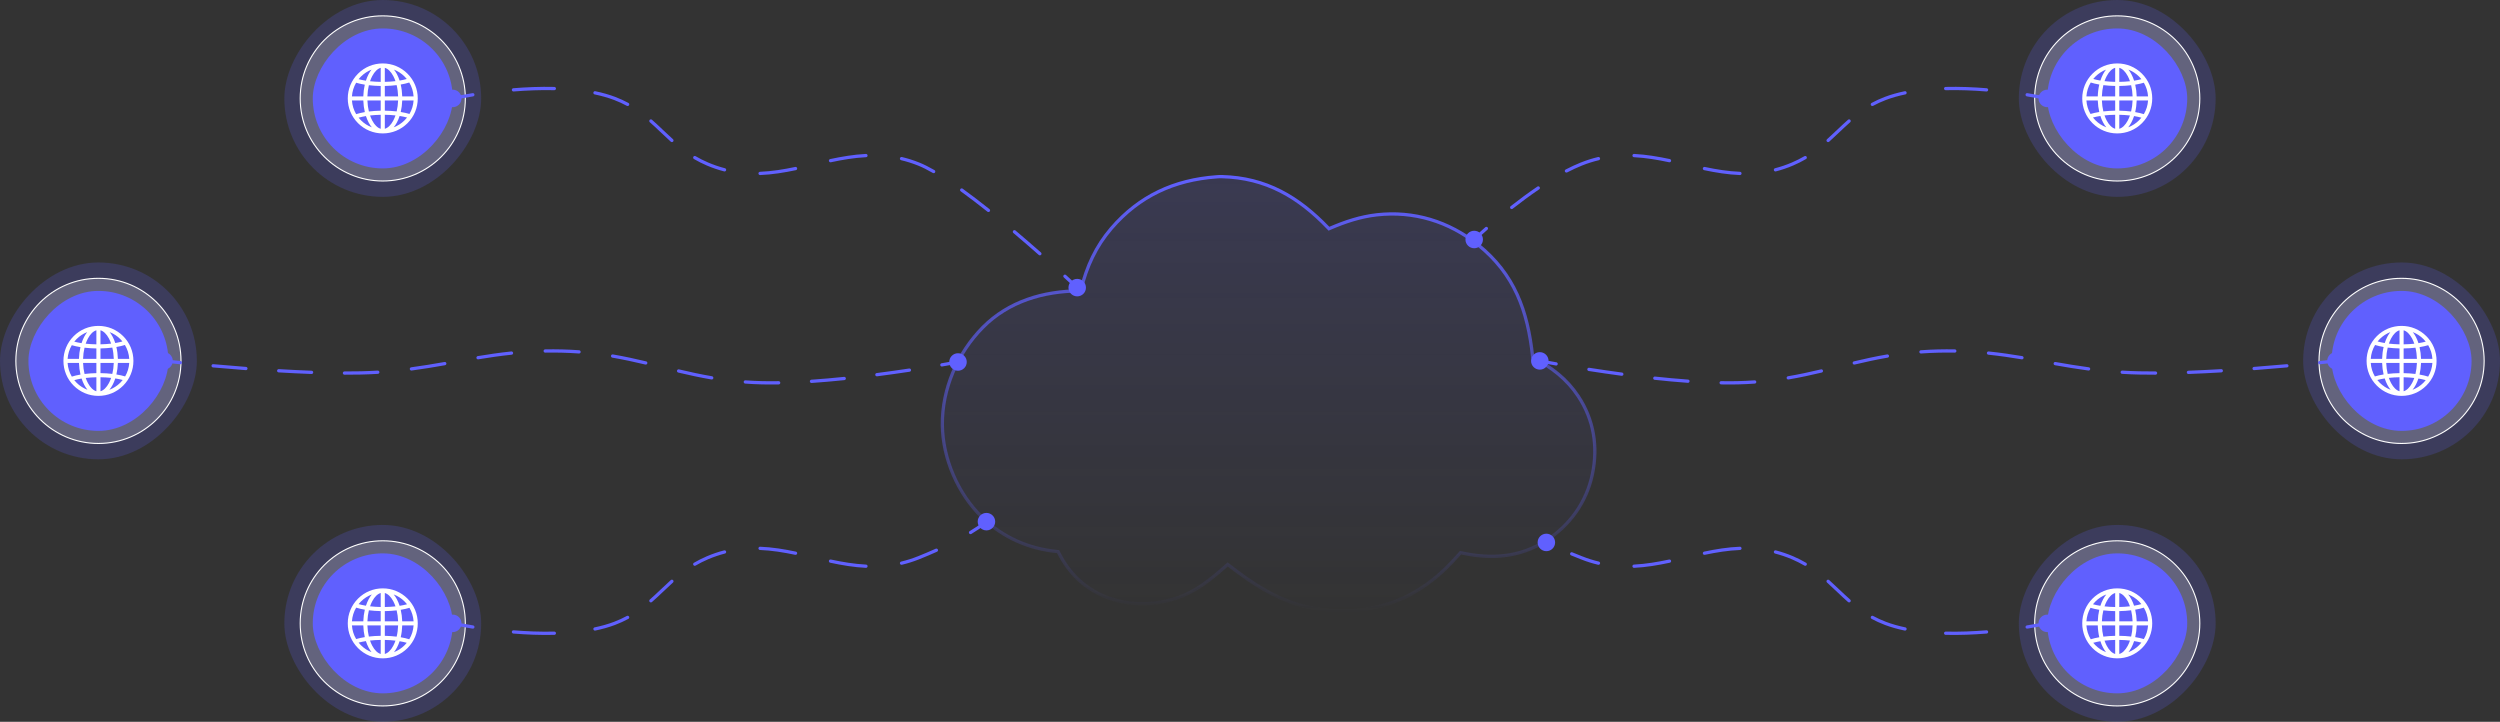 <svg width="1143" height="330" viewBox="0 0 1143 330" fill="none" xmlns="http://www.w3.org/2000/svg">
<rect x="0" y="0" width="1143" height="330" fill="#333333" stroke="none"/>
<g clip-path="url(#clip0_1876_1084)">
<path d="M556.182 80.845L556.182 80.845L556.19 80.844C557.039 80.772 557.846 80.734 558.681 80.756C578.823 81.276 593.65 90.047 607.236 104.198L607.596 104.573L608.073 104.367C615.039 101.369 621.951 99.079 629.443 98.222C646.294 96.293 662.432 101.232 675.629 111.816C692.498 125.344 698.44 142.13 700.705 162.934L700.747 163.323L701.091 163.511C709.497 168.103 716.318 173.187 721.623 181.223C728.709 191.955 730.68 204.257 728.042 216.81C725.361 229.575 717.749 240.204 706.768 247.253C694.911 254.863 681.806 255.759 668.202 252.778L667.77 252.684L667.478 253.015C662.251 258.958 656.91 264.152 650.333 268.511C634.078 279.28 616.178 281.251 597.396 277.506C583.59 274.077 573.013 267.127 561.802 258.462L561.311 258.082L560.846 258.494C555.44 263.28 549.816 267.991 543.409 271.173C532.558 276.563 519.122 277.585 507.643 273.659C496.864 269.973 489.004 262.681 483.951 252.571L483.766 252.199L483.352 252.159C470.225 250.901 458.446 245.676 448.967 236.456C437.964 225.752 431.035 209.733 430.842 194.405C430.636 177.897 437.761 161.386 449.371 149.651L448.838 149.124L449.371 149.651C461.083 137.811 477.095 133.058 493.492 133.011L494.079 133.01L494.218 132.44C496.783 121.988 501.041 112.629 508.091 104.428C520.84 89.597 536.827 82.272 556.182 80.845Z" fill="url(#paint0_linear_1876_1084)" fill-opacity="0.15" stroke="url(#paint1_linear_1876_1084)" stroke-width="1.5"/>
<rect x="923" width="90" height="90" rx="45" fill="#6060FE" fill-opacity="0.2"/>
<circle cx="968" cy="45" r="37.75" fill="white" fill-opacity="0.2" stroke="white" stroke-width="0.5"/>
<rect x="936" y="13" width="64" height="64" rx="32" fill="#6060FE"/>
<path d="M979.314 33.686C976.292 30.664 972.274 29 968 29C963.726 29 959.708 30.664 956.686 33.686C953.664 36.708 952 40.726 952 45C952 49.274 953.664 53.292 956.686 56.314C959.708 59.336 963.726 61 968 61C972.274 61 976.292 59.336 979.314 56.314C982.336 53.292 984 49.274 984 45C984 40.726 982.336 36.708 979.314 33.686ZM958.014 35.014C959.42 33.607 961.072 32.533 962.872 31.833C962.393 32.432 961.944 33.12 961.533 33.894C961.055 34.792 960.643 35.779 960.3 36.834C959.111 36.636 958.01 36.394 957.026 36.109C957.334 35.73 957.663 35.364 958.014 35.014ZM955.889 37.724C957.04 38.093 958.357 38.404 959.793 38.65C959.393 40.347 959.158 42.175 959.102 44.062H953.909C954.056 41.797 954.736 39.636 955.889 37.724ZM955.787 52.102C954.696 50.234 954.052 48.135 953.908 45.938H959.105C959.166 47.772 959.397 49.547 959.784 51.2C958.318 51.438 956.968 51.741 955.787 52.102ZM958.014 54.987C957.615 54.588 957.243 54.169 956.899 53.733C957.919 53.45 959.06 53.211 960.287 53.019C960.633 54.087 961.05 55.088 961.533 55.997C961.981 56.841 962.474 57.582 963.002 58.217C961.152 57.518 959.454 56.427 958.014 54.987ZM967.062 58.882C965.636 58.483 964.288 57.181 963.191 55.117C962.807 54.395 962.47 53.607 962.181 52.767C963.727 52.597 965.371 52.497 967.062 52.473V58.882ZM967.062 50.596C965.187 50.622 963.36 50.739 961.65 50.94C961.272 49.38 961.045 47.692 960.983 45.938H967.062V50.596H967.062ZM967.062 44.062H960.979C961.036 42.259 961.267 40.524 961.656 38.924C963.356 39.136 965.179 39.266 967.062 39.303V44.062ZM967.062 37.425C965.365 37.391 963.724 37.281 962.189 37.1C962.476 36.27 962.81 35.49 963.191 34.774C964.287 32.71 965.636 31.408 967.062 31.009V37.425ZM980.17 37.824C981.287 39.711 981.947 41.836 982.092 44.062H976.899C976.843 42.196 976.612 40.39 976.221 38.709C977.666 38.475 978.999 38.178 980.17 37.824ZM977.986 35.014C978.363 35.39 978.715 35.785 979.044 36.195C978.039 36.47 976.92 36.703 975.718 36.89C975.372 35.814 974.953 34.808 974.467 33.894C974.056 33.12 973.607 32.432 973.128 31.833C974.928 32.533 976.58 33.607 977.986 35.014ZM968.939 45.938H975.017C974.954 47.705 974.724 49.407 974.342 50.977C972.642 50.766 970.82 50.637 968.939 50.601V45.938ZM968.939 44.062V39.309C970.814 39.284 972.642 39.168 974.355 38.968C974.737 40.555 974.964 42.276 975.021 44.062H968.939ZM968.938 31.009H968.938C970.364 31.408 971.712 32.71 972.809 34.774C973.196 35.501 973.535 36.294 973.824 37.14C972.277 37.309 970.63 37.409 968.938 37.432V31.009ZM968.939 58.882V52.479C970.634 52.512 972.273 52.621 973.807 52.801C973.521 53.628 973.188 54.404 972.81 55.117C971.713 57.181 970.364 58.483 968.939 58.882ZM977.986 54.987C976.546 56.427 974.848 57.518 972.998 58.216C973.526 57.582 974.019 56.841 974.467 55.997C974.943 55.101 975.354 54.117 975.697 53.066C976.914 53.267 978.039 53.515 979.042 53.807C978.714 54.216 978.363 54.61 977.986 54.987ZM980.163 52.188C978.998 51.814 977.663 51.499 976.205 51.25C976.599 49.583 976.833 47.79 976.895 45.938H982.092C981.946 48.168 981.284 50.298 980.163 52.188Z" fill="white"/>
<path d="M670 109.5C670 111.709 671.791 113.5 674 113.5C676.209 113.5 678 111.709 678 109.5C678 107.291 676.209 105.5 674 105.5C671.791 105.5 670 107.291 670 109.5ZM723 75L723.278 75.697L723 75ZM819.5 75L819.206 74.31L819.5 75ZM862 45L861.734 44.299L862 45ZM932 45C932 47.209 933.791 49 936 49C938.209 49 940 47.209 940 45C940 42.791 938.209 41 936 41C933.791 41 932 42.791 932 45ZM680.07 105.018C680.381 104.745 680.412 104.271 680.139 103.96C679.866 103.648 679.392 103.617 679.08 103.89L680.07 105.018ZM690.688 94.249C690.362 94.504 690.305 94.976 690.561 95.302C690.817 95.627 691.288 95.684 691.614 95.428L690.688 94.249ZM703.714 86.558C704.057 86.326 704.147 85.859 703.915 85.516C703.682 85.173 703.216 85.084 702.873 85.316L703.714 86.558ZM715.83 77.492C715.463 77.683 715.319 78.136 715.51 78.504C715.701 78.871 716.154 79.014 716.522 78.823L715.83 77.492ZM730.989 73.251C731.392 73.155 731.641 72.751 731.546 72.348C731.451 71.945 731.046 71.695 730.643 71.791L730.989 73.251ZM747.122 70.376C746.709 70.355 746.357 70.674 746.336 71.088C746.316 71.501 746.634 71.854 747.048 71.874L747.122 70.376ZM763.134 74.19C763.539 74.276 763.937 74.017 764.023 73.612C764.11 73.207 763.851 72.809 763.446 72.722L763.134 74.19ZM779.432 76.332C779.027 76.247 778.629 76.506 778.544 76.912C778.459 77.317 778.719 77.715 779.124 77.8L779.432 76.332ZM795.467 80.04C795.881 80.056 796.229 79.734 796.245 79.32C796.262 78.906 795.939 78.557 795.525 78.541L795.467 80.04ZM811.55 76.917C811.149 77.02 810.908 77.429 811.011 77.83C811.115 78.231 811.523 78.473 811.925 78.369L811.55 76.917ZM825.73 72.706C826.088 72.496 826.208 72.037 825.998 71.68C825.789 71.322 825.33 71.202 824.972 71.412L825.73 72.706ZM835.311 63.665C835.003 63.942 834.978 64.416 835.255 64.724C835.532 65.032 836.006 65.058 836.314 64.781L835.311 63.665ZM845.908 55.881C846.219 55.608 846.25 55.134 845.976 54.823C845.703 54.512 845.229 54.481 844.918 54.754L845.908 55.881ZM855.688 47.065C855.323 47.263 855.188 47.718 855.386 48.082C855.583 48.446 856.038 48.581 856.403 48.384L855.688 47.065ZM871.13 43.172C871.536 43.087 871.796 42.69 871.712 42.285C871.627 41.879 871.23 41.619 870.825 41.703L871.13 43.172ZM889.539 39.737C889.125 39.747 888.798 40.091 888.808 40.505C888.818 40.919 889.162 41.247 889.576 41.237L889.539 39.737ZM908.188 41.83C908.601 41.864 908.962 41.556 908.996 41.143C909.029 40.73 908.721 40.368 908.308 40.335L908.188 41.83ZM926.936 42.587C926.527 42.521 926.142 42.8 926.077 43.209C926.011 43.618 926.29 44.002 926.699 44.068L926.936 42.587ZM674 109.5C674.517 110.043 674.517 110.043 674.517 110.043C674.517 110.043 674.517 110.043 674.517 110.043C674.517 110.043 674.517 110.043 674.517 110.043C674.518 110.043 674.518 110.042 674.518 110.042C674.519 110.041 674.521 110.04 674.523 110.038C674.526 110.034 674.532 110.029 674.54 110.021C674.556 110.006 674.58 109.984 674.611 109.954C674.674 109.894 674.769 109.806 674.893 109.689C675.142 109.457 675.51 109.114 675.987 108.677C676.941 107.801 678.331 106.543 680.07 105.018L679.08 103.89C677.332 105.424 675.934 106.689 674.973 107.571C674.492 108.013 674.12 108.358 673.868 108.594C673.742 108.712 673.646 108.802 673.582 108.863C673.549 108.894 673.525 108.917 673.508 108.933C673.5 108.94 673.494 108.946 673.49 108.95C673.487 108.952 673.486 108.954 673.485 108.955C673.484 108.956 673.484 108.956 673.483 108.956C673.483 108.956 673.483 108.957 673.483 108.957C673.483 108.957 673.483 108.957 673.483 108.957C673.483 108.957 673.483 108.957 674 109.5ZM691.614 95.428C695.337 92.506 699.447 89.447 703.714 86.558L702.873 85.316C698.57 88.229 694.432 91.31 690.688 94.249L691.614 95.428ZM716.522 78.823C718.808 77.635 721.071 76.578 723.278 75.697L722.722 74.303C720.461 75.207 718.152 76.285 715.83 77.492L716.522 78.823ZM723.278 75.697C725.894 74.651 728.461 73.849 730.989 73.251L730.643 71.791C728.044 72.406 725.406 73.231 722.722 74.303L723.278 75.697ZM747.048 71.874C752.492 72.145 757.822 73.059 763.134 74.19L763.446 72.722C758.1 71.585 752.682 70.653 747.122 70.376L747.048 71.874ZM779.124 77.8C784.485 78.925 789.91 79.823 795.467 80.04L795.525 78.541C790.088 78.329 784.756 77.449 779.432 76.332L779.124 77.8ZM811.925 78.369C814.508 77.704 817.129 76.823 819.794 75.69L819.206 74.31C816.611 75.414 814.061 76.27 811.55 76.917L811.925 78.369ZM819.794 75.69C821.939 74.778 823.904 73.776 825.73 72.706L824.972 71.412C823.199 72.451 821.291 73.424 819.206 74.31L819.794 75.69ZM836.314 64.781C837.963 63.298 839.547 61.788 841.122 60.295C842.7 58.8 844.271 57.319 845.908 55.881L844.918 54.754C843.257 56.213 841.668 57.711 840.09 59.207C838.51 60.705 836.942 62.199 835.311 63.665L836.314 64.781ZM856.403 48.384C858.204 47.407 860.144 46.506 862.266 45.701L861.734 44.299C859.548 45.128 857.546 46.057 855.688 47.065L856.403 48.384ZM862.266 45.701C865.025 44.654 868.004 43.822 871.13 43.172L870.825 41.703C867.636 42.366 864.58 43.219 861.734 44.299L862.266 45.701ZM889.576 41.237C895.932 41.083 902.297 41.355 908.188 41.83L908.308 40.335C902.379 39.857 895.96 39.582 889.539 39.737L889.576 41.237ZM926.699 44.068C929.523 44.519 931.81 44.936 933.391 45.239C934.182 45.391 934.795 45.515 935.211 45.6C935.418 45.643 935.576 45.676 935.682 45.699C935.735 45.71 935.775 45.719 935.801 45.724C935.815 45.727 935.824 45.729 935.831 45.731C935.834 45.731 935.837 45.732 935.838 45.732C935.839 45.733 935.839 45.733 935.84 45.733C935.84 45.733 935.84 45.733 935.84 45.733C935.84 45.733 935.84 45.733 935.84 45.733C935.84 45.733 935.84 45.733 936 45C936.16 44.267 936.16 44.267 936.16 44.267C936.16 44.267 936.16 44.267 936.16 44.267C936.159 44.267 936.159 44.267 936.159 44.267C936.158 44.267 936.158 44.267 936.157 44.267C936.155 44.266 936.152 44.266 936.149 44.265C936.141 44.263 936.131 44.261 936.117 44.258C936.089 44.252 936.048 44.243 935.993 44.232C935.885 44.209 935.724 44.175 935.513 44.131C935.092 44.045 934.472 43.92 933.674 43.767C932.08 43.46 929.777 43.041 926.936 42.587L926.699 44.068Z" fill="#6060FE"/>
<rect width="90" height="90" rx="45" transform="matrix(1 0 0 -1 923 330)" fill="#6060FE" fill-opacity="0.2"/>
<circle cx="38" cy="38" r="37.75" transform="matrix(1 0 0 -1 930 323)" fill="white" fill-opacity="0.2" stroke="white" stroke-width="0.5"/>
<rect width="64" height="64" rx="32" transform="matrix(1 0 0 -1 936 317)" fill="#6060FE"/>
<path d="M979.314 296.314C976.292 299.336 972.274 301 968 301C963.726 301 959.708 299.336 956.686 296.314C953.664 293.292 952 289.274 952 285C952 280.726 953.664 276.708 956.686 273.686C959.708 270.664 963.726 269 968 269C972.274 269 976.292 270.664 979.314 273.686C982.336 276.708 984 280.726 984 285C984 289.274 982.336 293.292 979.314 296.314ZM958.014 294.986C959.42 296.393 961.072 297.467 962.872 298.167C962.393 297.568 961.944 296.88 961.533 296.106C961.055 295.208 960.643 294.221 960.3 293.166C959.111 293.364 958.01 293.606 957.026 293.891C957.334 294.27 957.663 294.636 958.014 294.986ZM955.889 292.276C957.04 291.907 958.357 291.597 959.793 291.35C959.393 289.652 959.158 287.825 959.102 285.938H953.909C954.056 288.203 954.736 290.364 955.889 292.276ZM955.787 277.898C954.696 279.766 954.052 281.865 953.908 284.062H959.105C959.166 282.228 959.397 280.453 959.784 278.8C958.318 278.562 956.968 278.259 955.787 277.898ZM958.014 275.013C957.615 275.412 957.243 275.831 956.899 276.267C957.919 276.55 959.06 276.789 960.287 276.981C960.633 275.913 961.05 274.912 961.533 274.003C961.981 273.159 962.474 272.418 963.002 271.784C961.152 272.482 959.454 273.573 958.014 275.013ZM967.062 271.118C965.636 271.517 964.288 272.819 963.191 274.883C962.807 275.605 962.47 276.393 962.181 277.233C963.727 277.403 965.371 277.503 967.062 277.527V271.118ZM967.062 279.404C965.187 279.378 963.36 279.261 961.65 279.06C961.272 280.62 961.045 282.308 960.983 284.061H967.062V279.404H967.062ZM967.062 285.938H960.979C961.036 287.741 961.267 289.476 961.656 291.076C963.356 290.864 965.179 290.734 967.062 290.697V285.938ZM967.062 292.574C965.365 292.609 963.724 292.719 962.189 292.9C962.476 293.731 962.81 294.51 963.191 295.226C964.287 297.29 965.636 298.592 967.062 298.991V292.574ZM980.17 292.176C981.287 290.289 981.947 288.164 982.092 285.938H976.899C976.843 287.804 976.612 289.61 976.221 291.291C977.666 291.525 978.999 291.822 980.17 292.176ZM977.986 294.986C978.363 294.61 978.715 294.215 979.044 293.805C978.039 293.53 976.92 293.297 975.718 293.11C975.372 294.186 974.953 295.192 974.467 296.106C974.056 296.88 973.607 297.568 973.128 298.167C974.928 297.467 976.58 296.393 977.986 294.986ZM968.939 284.061H975.017C974.954 282.295 974.724 280.593 974.342 279.023C972.642 279.235 970.82 279.363 968.939 279.399V284.061ZM968.939 285.938V290.691C970.814 290.716 972.642 290.832 974.355 291.033C974.737 289.445 974.964 287.724 975.021 285.938H968.939ZM968.938 298.991H968.938C970.364 298.592 971.712 297.29 972.809 295.226C973.196 294.499 973.535 293.706 973.824 292.86C972.277 292.691 970.63 292.591 968.938 292.568V298.991ZM968.939 271.118V277.521C970.634 277.488 972.273 277.379 973.807 277.199C973.521 276.372 973.188 275.596 972.81 274.883C971.713 272.819 970.364 271.517 968.939 271.118ZM977.986 275.013C976.546 273.573 974.848 272.482 972.998 271.784C973.526 272.418 974.019 273.159 974.467 274.003C974.943 274.899 975.354 275.883 975.697 276.934C976.914 276.733 978.039 276.485 979.042 276.193C978.714 275.784 978.363 275.39 977.986 275.013ZM980.163 277.812C978.998 278.186 977.663 278.501 976.205 278.75C976.599 280.418 976.833 282.21 976.895 284.061H982.092C981.946 281.832 981.284 279.702 980.163 277.812Z" fill="white"/>
<path d="M703 248C703 245.791 704.791 244 707 244C709.21 244 711 245.791 711 248C711 250.209 709.21 252 707 252C704.791 252 703 250.209 703 248ZM723 255L723.279 254.304L723 255ZM819.5 255L819.207 255.69L819.5 255ZM862 285L861.734 285.701L862 285ZM932 285C932 282.791 933.791 281 936 281C938.21 281 940 282.791 940 285C940 287.209 938.21 289 936 289C933.791 289 932 287.209 932 285ZM710.109 248.909C710.489 249.073 710.665 249.514 710.501 249.894C710.337 250.275 709.896 250.45 709.515 250.287L710.109 248.909ZM718.298 253.919C717.914 253.764 717.728 253.327 717.884 252.943C718.039 252.559 718.476 252.373 718.86 252.528L718.298 253.919ZM730.989 256.75C731.392 256.845 731.642 257.249 731.546 257.652C731.451 258.055 731.047 258.305 730.644 258.209L730.989 256.75ZM747.123 259.624C746.709 259.645 746.357 259.326 746.336 258.912C746.316 258.498 746.635 258.146 747.048 258.126L747.123 259.624ZM763.134 255.81C763.539 255.724 763.938 255.983 764.024 256.388C764.11 256.793 763.852 257.191 763.446 257.277L763.134 255.81ZM779.433 253.668C779.027 253.753 778.63 253.494 778.545 253.088C778.46 252.683 778.719 252.285 779.125 252.2L779.433 253.668ZM795.467 249.96C795.881 249.944 796.23 250.267 796.246 250.68C796.262 251.094 795.94 251.443 795.526 251.459L795.467 249.96ZM811.551 253.083C811.15 252.98 810.908 252.571 811.012 252.17C811.115 251.769 811.524 251.527 811.925 251.631L811.551 253.083ZM825.731 257.294C826.088 257.504 826.208 257.963 825.999 258.32C825.789 258.678 825.33 258.798 824.973 258.588L825.731 257.294ZM835.312 266.335C835.004 266.058 834.978 265.584 835.255 265.276C835.532 264.968 836.006 264.942 836.314 265.219L835.312 266.335ZM845.908 274.119C846.219 274.392 846.25 274.866 845.977 275.177C845.703 275.488 845.23 275.519 844.918 275.246L845.908 274.119ZM855.688 282.935C855.324 282.737 855.189 282.282 855.386 281.918C855.584 281.554 856.039 281.419 856.403 281.616L855.688 282.935ZM871.13 286.828C871.536 286.913 871.796 287.31 871.712 287.715C871.628 288.121 871.231 288.381 870.825 288.297L871.13 286.828ZM889.54 290.263C889.126 290.253 888.798 289.909 888.808 289.495C888.818 289.081 889.162 288.753 889.576 288.763L889.54 290.263ZM908.188 288.17C908.601 288.137 908.963 288.444 908.996 288.857C909.029 289.27 908.722 289.632 908.309 289.665L908.188 288.17ZM926.936 287.413C926.527 287.479 926.142 287.2 926.077 286.791C926.012 286.382 926.29 285.998 926.699 285.932L926.936 287.413ZM707 248C706.786 248.719 706.786 248.719 706.786 248.719C706.786 248.719 706.786 248.719 706.786 248.719C706.786 248.719 706.786 248.719 706.786 248.719C706.786 248.719 706.786 248.719 706.785 248.718C706.784 248.718 706.783 248.718 706.781 248.717C706.776 248.716 706.77 248.714 706.761 248.711C706.743 248.706 706.717 248.699 706.686 248.69C706.623 248.673 706.542 248.651 706.463 248.633C706.377 248.613 706.321 248.603 706.298 248.6C706.278 248.598 706.32 248.605 706.389 248.596C706.419 248.592 706.519 248.578 706.633 248.515C706.764 248.441 706.956 248.273 706.999 247.984C707.036 247.736 706.937 247.557 706.9 247.498C706.857 247.428 706.813 247.387 706.801 247.375C706.774 247.35 706.766 247.349 706.808 247.375C706.882 247.423 707.03 247.506 707.29 247.635C707.802 247.891 708.679 248.293 710.109 248.909L709.515 250.287C708.079 249.668 707.172 249.253 706.62 248.978C706.347 248.842 706.143 248.731 706 248.639C705.932 248.596 705.849 248.539 705.776 248.47C705.74 248.437 705.68 248.376 705.626 248.29C705.579 248.214 705.477 248.021 705.515 247.762C705.56 247.461 705.759 247.285 705.902 247.204C706.028 247.134 706.145 247.115 706.197 247.109C706.308 247.094 706.409 247.103 706.46 247.109C706.577 247.122 706.706 247.149 706.805 247.172C706.91 247.197 707.012 247.224 707.086 247.245C707.124 247.255 707.155 247.264 707.177 247.27C707.189 247.274 707.197 247.276 707.204 247.278C707.207 247.279 707.21 247.28 707.211 247.28C707.212 247.281 707.213 247.281 707.214 247.281C707.214 247.281 707.214 247.281 707.214 247.281C707.215 247.281 707.215 247.281 707.215 247.281C707.215 247.281 707.215 247.281 707 248ZM718.86 252.528C720.19 253.066 721.658 253.656 723.279 254.304L722.722 255.696C721.1 255.048 719.63 254.457 718.298 253.919L718.86 252.528ZM723.279 254.304C725.894 255.349 728.462 256.152 730.989 256.75L730.644 258.209C728.045 257.594 725.406 256.769 722.722 255.696L723.279 254.304ZM747.048 258.126C752.493 257.855 757.823 256.941 763.134 255.81L763.446 257.277C758.101 258.415 752.682 259.348 747.123 259.624L747.048 258.126ZM779.125 252.2C784.486 251.075 789.91 250.176 795.467 249.96L795.526 251.459C790.088 251.671 784.756 252.551 779.433 253.668L779.125 252.2ZM811.925 251.631C814.508 252.296 817.129 253.177 819.794 254.31L819.207 255.69C816.611 254.586 814.061 253.73 811.551 253.083L811.925 251.631ZM819.794 254.31C821.939 255.222 823.904 256.224 825.731 257.294L824.973 258.588C823.199 257.549 821.291 256.576 819.207 255.69L819.794 254.31ZM836.314 265.219C837.963 266.702 839.547 268.211 841.122 269.705C842.7 271.2 844.271 272.681 845.908 274.119L844.918 275.246C843.258 273.787 841.668 272.289 840.091 270.793C838.51 269.295 836.943 267.801 835.312 266.335L836.314 265.219ZM856.403 281.616C858.204 282.593 860.145 283.494 862.266 284.299L861.734 285.701C859.549 284.872 857.547 283.943 855.688 282.935L856.403 281.616ZM862.266 284.299C865.026 285.346 868.004 286.178 871.13 286.828L870.825 288.297C867.636 287.634 864.58 286.781 861.734 285.701L862.266 284.299ZM889.576 288.763C895.932 288.917 902.298 288.645 908.188 288.17L908.309 289.665C902.38 290.143 895.96 290.418 889.54 290.263L889.576 288.763ZM926.699 285.932C929.523 285.481 931.811 285.064 933.392 284.76C934.182 284.609 934.796 284.485 935.211 284.399C935.419 284.357 935.577 284.324 935.682 284.301C935.735 284.29 935.775 284.281 935.802 284.276C935.815 284.273 935.825 284.271 935.831 284.269C935.834 284.269 935.837 284.268 935.838 284.268C935.839 284.268 935.84 284.267 935.84 284.267C935.84 284.267 935.84 284.267 935.84 284.267C935.84 284.267 935.84 284.267 935.84 284.267C935.84 284.267 935.84 284.267 936 285C936.16 285.733 936.16 285.733 936.16 285.733C936.16 285.733 936.16 285.733 936.16 285.733C936.16 285.733 936.16 285.733 936.159 285.733C936.159 285.733 936.158 285.733 936.157 285.733C936.155 285.734 936.153 285.734 936.149 285.735C936.142 285.737 936.131 285.739 936.117 285.742C936.089 285.748 936.048 285.757 935.994 285.768C935.885 285.791 935.724 285.825 935.513 285.869C935.092 285.955 934.472 286.08 933.675 286.234C932.08 286.54 929.777 286.959 926.936 287.413L926.699 285.932Z" fill="#6060FE"/>
<rect x="1053" y="120" width="90" height="90" rx="45" fill="#6060FE" fill-opacity="0.2"/>
<circle cx="1098" cy="165" r="37.75" fill="white" fill-opacity="0.2" stroke="white" stroke-width="0.5"/>
<rect x="1066" y="133" width="64" height="64" rx="32" fill="#6060FE"/>
<path d="M1109.31 153.686C1106.29 150.664 1102.27 149 1098 149C1093.73 149 1089.71 150.664 1086.69 153.686C1083.66 156.708 1082 160.726 1082 165C1082 169.274 1083.66 173.292 1086.69 176.314C1089.71 179.336 1093.73 181 1098 181C1102.27 181 1106.29 179.336 1109.31 176.314C1112.34 173.292 1114 169.274 1114 165C1114 160.726 1112.34 156.708 1109.31 153.686ZM1088.01 155.014C1089.42 153.607 1091.07 152.533 1092.87 151.833C1092.39 152.432 1091.94 153.12 1091.53 153.894C1091.06 154.792 1090.64 155.779 1090.3 156.834C1089.11 156.636 1088.01 156.394 1087.03 156.109C1087.33 155.73 1087.66 155.364 1088.01 155.014ZM1085.89 157.724C1087.04 158.093 1088.36 158.403 1089.79 158.65C1089.39 160.348 1089.16 162.175 1089.1 164.062H1083.91C1084.06 161.797 1084.74 159.636 1085.89 157.724ZM1085.79 172.102C1084.7 170.234 1084.05 168.135 1083.91 165.938H1089.11C1089.17 167.772 1089.4 169.547 1089.78 171.2C1088.32 171.438 1086.97 171.741 1085.79 172.102ZM1088.01 174.987C1087.61 174.588 1087.24 174.169 1086.9 173.733C1087.92 173.45 1089.06 173.211 1090.29 173.019C1090.63 174.087 1091.05 175.088 1091.53 175.997C1091.98 176.841 1092.47 177.582 1093 178.216C1091.15 177.518 1089.45 176.427 1088.01 174.987ZM1097.06 178.882C1095.64 178.483 1094.29 177.181 1093.19 175.117C1092.81 174.395 1092.47 173.607 1092.18 172.767C1093.73 172.597 1095.37 172.497 1097.06 172.473V178.882ZM1097.06 170.596C1095.19 170.622 1093.36 170.739 1091.65 170.94C1091.27 169.38 1091.05 167.692 1090.98 165.939H1097.06V170.596H1097.06ZM1097.06 164.062H1090.98C1091.04 162.259 1091.27 160.524 1091.66 158.924C1093.36 159.136 1095.18 159.266 1097.06 159.303V164.062ZM1097.06 157.426C1095.36 157.391 1093.72 157.281 1092.19 157.1C1092.48 156.269 1092.81 155.49 1093.19 154.774C1094.29 152.71 1095.64 151.408 1097.06 151.009V157.426ZM1110.17 157.824C1111.29 159.711 1111.95 161.836 1112.09 164.062H1106.9C1106.84 162.196 1106.61 160.39 1106.22 158.709C1107.67 158.475 1109 158.178 1110.17 157.824ZM1107.99 155.014C1108.36 155.39 1108.72 155.785 1109.04 156.195C1108.04 156.47 1106.92 156.703 1105.72 156.89C1105.37 155.814 1104.95 154.808 1104.47 153.894C1104.06 153.12 1103.61 152.432 1103.13 151.833C1104.93 152.533 1106.58 153.607 1107.99 155.014ZM1098.94 165.939H1105.02C1104.95 167.705 1104.72 169.407 1104.34 170.977C1102.64 170.765 1100.82 170.637 1098.94 170.601V165.939ZM1098.94 164.062V159.309C1100.81 159.284 1102.64 159.168 1104.35 158.967C1104.74 160.555 1104.96 162.276 1105.02 164.062H1098.94ZM1098.94 151.009H1098.94C1100.36 151.408 1101.71 152.71 1102.81 154.774C1103.2 155.501 1103.53 156.294 1103.82 157.14C1102.28 157.309 1100.63 157.409 1098.94 157.432V151.009ZM1098.94 178.882V172.479C1100.63 172.512 1102.27 172.621 1103.81 172.801C1103.52 173.628 1103.19 174.404 1102.81 175.117C1101.71 177.181 1100.36 178.483 1098.94 178.882ZM1107.99 174.987C1106.55 176.427 1104.85 177.518 1103 178.216C1103.53 177.582 1104.02 176.841 1104.47 175.997C1104.94 175.101 1105.35 174.117 1105.7 173.066C1106.91 173.267 1108.04 173.515 1109.04 173.807C1108.71 174.216 1108.36 174.61 1107.99 174.987ZM1110.16 172.188C1109 171.814 1107.66 171.499 1106.21 171.25C1106.6 169.582 1106.83 167.79 1106.9 165.939H1112.09C1111.95 168.168 1111.28 170.298 1110.16 172.188Z" fill="white"/>
<path d="M1064 165C1064 167.209 1065.79 169 1068 169C1070.21 169 1072 167.209 1072 165C1072 162.791 1070.21 161 1068 161C1065.79 161 1064 162.791 1064 165ZM700 165C700 167.209 701.791 169 704 169C706.209 169 708 167.209 708 165C708 162.791 706.209 161 704 161C701.791 161 700 162.791 700 165ZM886 160.5L886.018 161.25L886 160.5ZM794.5 175L794.483 174.25L794.5 175ZM978 170.5L978.017 169.75L978 170.5ZM711.325 167.116C711.733 167.188 712.122 166.916 712.195 166.508C712.267 166.101 711.995 165.711 711.588 165.639L711.325 167.116ZM726.574 168.14C726.165 168.076 725.781 168.356 725.717 168.765C725.653 169.174 725.933 169.558 726.342 169.622L726.574 168.14ZM741.392 171.815C741.802 171.87 742.18 171.582 742.235 171.172C742.29 170.761 742.002 170.384 741.592 170.329L741.392 171.815ZM756.666 172.163C756.254 172.118 755.884 172.416 755.839 172.828C755.795 173.24 756.093 173.61 756.505 173.654L756.666 172.163ZM771.672 175.035C772.085 175.065 772.444 174.754 772.474 174.341C772.503 173.928 772.193 173.568 771.78 173.539L771.672 175.035ZM786.922 174.257C786.508 174.249 786.166 174.579 786.158 174.993C786.151 175.407 786.48 175.749 786.894 175.757L786.922 174.257ZM802.292 175.383C802.705 175.353 803.016 174.994 802.986 174.581C802.956 174.167 802.597 173.857 802.184 173.887L802.292 175.383ZM817.465 172.018C817.057 172.087 816.782 172.475 816.852 172.883C816.921 173.292 817.309 173.566 817.717 173.497L817.465 172.018ZM832.908 170.337C833.311 170.241 833.561 169.837 833.465 169.434C833.37 169.031 832.965 168.782 832.562 168.877L832.908 170.337ZM847.597 165.214C847.194 165.31 846.945 165.714 847.041 166.117C847.137 166.52 847.541 166.77 847.944 166.674L847.597 165.214ZM863.04 163.52C863.448 163.45 863.722 163.062 863.652 162.654C863.582 162.246 863.194 161.972 862.786 162.042L863.04 163.52ZM878.207 160.132C877.794 160.163 877.484 160.523 877.515 160.936C877.545 161.349 877.905 161.659 878.318 161.628L878.207 160.132ZM893.72 161.226C894.134 161.233 894.476 160.904 894.483 160.489C894.491 160.075 894.161 159.733 893.747 159.726L893.72 161.226ZM909.223 160.681C908.811 160.638 908.443 160.938 908.4 161.35C908.357 161.762 908.656 162.13 909.068 162.173L909.223 160.681ZM924.318 164.287C924.727 164.355 925.113 164.079 925.181 163.67C925.249 163.262 924.973 162.875 924.565 162.807L924.318 164.287ZM939.784 165.502C939.376 165.43 938.987 165.702 938.915 166.11C938.842 166.517 939.114 166.907 939.522 166.979L939.784 165.502ZM954.805 169.411C955.216 169.465 955.593 169.177 955.648 168.766C955.702 168.356 955.414 167.979 955.003 167.924L954.805 169.411ZM970.319 169.429C969.906 169.404 969.55 169.719 969.525 170.132C969.5 170.546 969.814 170.901 970.228 170.927L970.319 169.429ZM985.514 171.317C985.928 171.316 986.263 170.979 986.261 170.565C986.26 170.151 985.923 169.816 985.509 169.817L985.514 171.317ZM1000.52 169.495C1000.11 169.511 999.783 169.859 999.798 170.273C999.814 170.686 1000.16 171.01 1000.58 170.994L1000.52 169.495ZM1015.62 170.26C1016.03 170.235 1016.35 169.88 1016.32 169.467C1016.3 169.053 1015.94 168.738 1015.53 168.763L1015.62 170.26ZM1030.52 167.742C1030.11 167.774 1029.8 168.134 1029.83 168.547C1029.86 168.96 1030.23 169.269 1030.64 169.238L1030.52 167.742ZM1045.63 167.992C1046.04 167.955 1046.35 167.591 1046.31 167.178C1046.27 166.765 1045.91 166.461 1045.5 166.498L1045.63 167.992ZM1060.46 165.056C1060.05 165.098 1059.75 165.467 1059.8 165.879C1059.84 166.291 1060.21 166.59 1060.62 166.548L1060.46 165.056ZM704 165C703.855 165.736 703.855 165.736 703.855 165.736C703.855 165.736 703.856 165.736 703.856 165.736C703.856 165.736 703.856 165.736 703.856 165.736C703.856 165.736 703.857 165.736 703.858 165.736C703.859 165.737 703.861 165.737 703.864 165.738C703.869 165.739 703.878 165.74 703.888 165.742C703.91 165.747 703.942 165.753 703.985 165.761C704.07 165.778 704.197 165.802 704.364 165.834C704.697 165.899 705.191 165.993 705.831 166.113C707.11 166.353 708.977 166.698 711.325 167.116L711.588 165.639C709.245 165.222 707.383 164.878 706.107 164.639C705.47 164.519 704.979 164.425 704.647 164.361C704.481 164.33 704.355 164.305 704.271 164.289C704.229 164.281 704.197 164.274 704.176 164.27C704.165 164.268 704.158 164.267 704.152 164.266C704.15 164.265 704.148 164.265 704.146 164.264C704.146 164.264 704.145 164.264 704.145 164.264C704.145 164.264 704.145 164.264 704.145 164.264C704.145 164.264 704.145 164.264 704.145 164.264C704.145 164.264 704.145 164.264 704 165ZM726.342 169.622C730.937 170.341 736.024 171.093 741.392 171.815L741.592 170.329C736.236 169.608 731.16 168.858 726.574 168.14L726.342 169.622ZM756.505 173.654C761.536 174.197 766.64 174.671 771.672 175.035L771.78 173.539C766.768 173.177 761.682 172.704 756.666 172.163L756.505 173.654ZM786.894 175.757C789.51 175.805 792.059 175.805 794.517 175.75L794.483 174.25C792.048 174.305 789.519 174.305 786.922 174.257L786.894 175.757ZM794.517 175.75C797.197 175.69 799.784 175.564 802.292 175.383L802.184 173.887C799.7 174.066 797.138 174.191 794.483 174.25L794.517 175.75ZM817.717 173.497C823.003 172.596 828.007 171.499 832.908 170.337L832.562 168.877C827.677 170.035 822.707 171.124 817.465 172.018L817.717 173.497ZM847.944 166.674C852.829 165.513 857.798 164.42 863.04 163.52L862.786 162.042C857.501 162.949 852.498 164.05 847.597 165.214L847.944 166.674ZM878.318 161.628C880.802 161.444 883.364 161.315 886.018 161.25L885.982 159.75C883.302 159.816 880.715 159.946 878.207 160.132L878.318 161.628ZM886.018 161.25C888.67 161.185 891.233 161.18 893.72 161.226L893.747 159.726C891.239 159.68 888.655 159.685 885.982 159.75L886.018 161.25ZM909.068 162.173C914.355 162.723 919.379 163.463 924.318 164.287L924.565 162.807C919.607 161.981 914.551 161.235 909.223 160.681L909.068 162.173ZM939.522 166.979C944.46 167.855 949.497 168.702 954.805 169.411L955.003 167.924C949.727 167.219 944.714 166.377 939.784 165.502L939.522 166.979ZM970.228 170.927C972.732 171.079 975.313 171.19 977.983 171.25L978.017 169.75C975.367 169.691 972.805 169.581 970.319 169.429L970.228 170.927ZM977.983 171.25C980.41 171.305 982.928 171.326 985.514 171.317L985.509 169.817C982.934 169.826 980.429 169.805 978.017 169.75L977.983 171.25ZM1000.58 170.994C1005.56 170.81 1010.62 170.556 1015.62 170.26L1015.53 168.763C1010.54 169.058 1005.49 169.311 1000.52 169.495L1000.58 170.994ZM1030.64 169.238C1035.98 168.831 1041.05 168.404 1045.63 167.992L1045.5 166.498C1040.92 166.909 1035.86 167.336 1030.52 167.742L1030.64 169.238ZM1060.62 166.548C1062.97 166.306 1064.83 166.105 1066.11 165.965C1066.75 165.895 1067.24 165.84 1067.58 165.803C1067.74 165.784 1067.87 165.769 1067.96 165.76C1068 165.755 1068.03 165.751 1068.05 165.749C1068.06 165.748 1068.07 165.747 1068.08 165.746C1068.08 165.746 1068.08 165.745 1068.08 165.745C1068.08 165.745 1068.08 165.745 1068.08 165.745C1068.09 165.745 1068.09 165.745 1068.09 165.745C1068.09 165.745 1068.09 165.745 1068.09 165.745C1068.09 165.745 1068.09 165.745 1068 165C1067.91 164.255 1067.91 164.255 1067.91 164.255C1067.91 164.255 1067.91 164.255 1067.91 164.255C1067.91 164.255 1067.91 164.255 1067.91 164.255C1067.91 164.255 1067.91 164.255 1067.91 164.255C1067.91 164.255 1067.91 164.255 1067.91 164.256C1067.9 164.256 1067.89 164.257 1067.88 164.259C1067.86 164.261 1067.83 164.265 1067.79 164.269C1067.7 164.279 1067.58 164.293 1067.41 164.312C1067.08 164.349 1066.59 164.404 1065.95 164.474C1064.67 164.614 1062.81 164.814 1060.46 165.056L1060.62 166.548Z" fill="#6060FE"/>
<rect width="90" height="90" rx="45" transform="matrix(-1 0 0 1 220 0)" fill="#6060FE" fill-opacity="0.2"/>
<circle cx="38" cy="38" r="37.75" transform="matrix(-1 0 0 1 213 7)" fill="white" fill-opacity="0.2" stroke="white" stroke-width="0.5"/>
<rect width="64" height="64" rx="32" transform="matrix(-1 0 0 1 207 13)" fill="#6060FE"/>
<path d="M163.686 33.686C166.708 30.664 170.726 29 175 29C179.274 29 183.292 30.664 186.314 33.686C189.336 36.708 191 40.726 191 45C191 49.274 189.336 53.292 186.314 56.314C183.292 59.336 179.274 61 175 61C170.726 61 166.708 59.336 163.686 56.314C160.664 53.292 159 49.274 159 45C159 40.726 160.664 36.708 163.686 33.686ZM184.986 35.014C183.58 33.607 181.928 32.533 180.128 31.833C180.607 32.432 181.056 33.12 181.467 33.894C181.945 34.792 182.357 35.779 182.7 36.834C183.889 36.636 184.99 36.394 185.974 36.109C185.666 35.73 185.337 35.364 184.986 35.014ZM187.111 37.724C185.96 38.093 184.643 38.404 183.207 38.65C183.607 40.347 183.842 42.175 183.898 44.062H189.091C188.944 41.797 188.264 39.636 187.111 37.724ZM187.213 52.102C188.304 50.234 188.948 48.135 189.092 45.938H183.895C183.834 47.772 183.603 49.547 183.216 51.2C184.682 51.438 186.032 51.741 187.213 52.102ZM184.986 54.987C185.385 54.588 185.757 54.169 186.101 53.733C185.081 53.45 183.94 53.211 182.713 53.019C182.367 54.087 181.95 55.088 181.467 55.997C181.019 56.841 180.526 57.582 179.998 58.217C181.848 57.518 183.546 56.427 184.986 54.987ZM175.938 58.882C177.364 58.483 178.712 57.181 179.809 55.117C180.193 54.395 180.53 53.607 180.819 52.767C179.273 52.597 177.629 52.497 175.938 52.473V58.882ZM175.938 50.596C177.813 50.622 179.64 50.739 181.35 50.94C181.728 49.38 181.955 47.692 182.017 45.938H175.938V50.596H175.938ZM175.938 44.062H182.021C181.964 42.259 181.733 40.524 181.344 38.924C179.644 39.136 177.821 39.266 175.938 39.303V44.062ZM175.938 37.425C177.635 37.391 179.276 37.281 180.811 37.1C180.524 36.27 180.19 35.49 179.809 34.774C178.713 32.71 177.364 31.408 175.938 31.009V37.425ZM162.83 37.824C161.713 39.711 161.053 41.836 160.908 44.062H166.101C166.157 42.196 166.388 40.39 166.779 38.709C165.334 38.475 164.001 38.178 162.83 37.824ZM165.014 35.014C164.637 35.39 164.285 35.785 163.956 36.195C164.961 36.47 166.08 36.703 167.282 36.89C167.628 35.814 168.047 34.808 168.533 33.894C168.944 33.12 169.393 32.432 169.872 31.833C168.072 32.533 166.42 33.607 165.014 35.014ZM174.061 45.938H167.983C168.046 47.705 168.276 49.407 168.658 50.977C170.358 50.766 172.18 50.637 174.061 50.601V45.938ZM174.061 44.062V39.309C172.186 39.284 170.358 39.168 168.645 38.968C168.263 40.555 168.036 42.276 167.979 44.062H174.061ZM174.062 31.009H174.062C172.636 31.408 171.288 32.71 170.191 34.774C169.804 35.501 169.465 36.294 169.176 37.14C170.723 37.309 172.37 37.409 174.062 37.432V31.009ZM174.061 58.882V52.479C172.366 52.512 170.727 52.621 169.193 52.801C169.479 53.628 169.812 54.404 170.19 55.117C171.287 57.181 172.636 58.483 174.061 58.882ZM165.014 54.987C166.454 56.427 168.152 57.518 170.002 58.216C169.474 57.582 168.981 56.841 168.533 55.997C168.057 55.101 167.646 54.117 167.303 53.066C166.086 53.267 164.961 53.515 163.958 53.807C164.286 54.216 164.637 54.61 165.014 54.987ZM162.837 52.188C164.002 51.814 165.337 51.499 166.795 51.25C166.401 49.583 166.167 47.79 166.105 45.938H160.908C161.054 48.168 161.716 50.298 162.837 52.188Z" fill="white"/>
<path d="M496.5 131.5C496.5 133.709 494.709 135.5 492.5 135.5C490.291 135.5 488.5 133.709 488.5 131.5C488.5 129.291 490.291 127.5 492.5 127.5C494.709 127.5 496.5 129.291 496.5 131.5ZM420 75L419.722 75.697L420 75ZM323.5 75L323.794 74.31L323.5 75ZM281 45L281.266 44.299L281 45ZM211 45C211 47.209 209.209 49 207 49C204.791 49 203 47.209 203 45C203 42.791 204.791 41 207 41C209.209 41 211 42.791 211 45ZM486.381 126.853C486.075 126.573 486.054 126.098 486.334 125.793C486.614 125.488 487.088 125.467 487.394 125.746L486.381 126.853ZM475.928 115.443C476.239 115.717 476.268 116.191 475.994 116.501C475.72 116.812 475.247 116.842 474.936 116.568L475.928 115.443ZM463.319 106.533C463.003 106.265 462.963 105.792 463.23 105.476C463.497 105.159 463.97 105.119 464.287 105.387L463.319 106.533ZM452.39 95.61C452.714 95.868 452.767 96.34 452.509 96.664C452.251 96.988 451.779 97.041 451.455 96.783L452.39 95.61ZM439.253 87.481C438.917 87.239 438.842 86.77 439.084 86.434C439.327 86.099 439.796 86.023 440.132 86.266L439.253 87.481ZM427.246 77.777C427.605 77.984 427.729 78.442 427.523 78.801C427.316 79.16 426.858 79.284 426.498 79.077L427.246 77.777ZM412.011 73.251C411.608 73.155 411.359 72.751 411.454 72.348C411.549 71.945 411.954 71.695 412.357 71.791L412.011 73.251ZM395.878 70.376C396.291 70.355 396.643 70.674 396.664 71.088C396.684 71.501 396.366 71.854 395.952 71.874L395.878 70.376ZM379.866 74.19C379.461 74.276 379.063 74.017 378.977 73.612C378.89 73.207 379.149 72.809 379.554 72.722L379.866 74.19ZM363.568 76.332C363.973 76.247 364.371 76.506 364.456 76.912C364.541 77.317 364.281 77.715 363.876 77.8L363.568 76.332ZM347.533 80.04C347.119 80.056 346.771 79.734 346.755 79.32C346.738 78.906 347.061 78.557 347.475 78.541L347.533 80.04ZM331.45 76.917C331.851 77.02 332.092 77.429 331.989 77.83C331.885 78.231 331.477 78.473 331.075 78.369L331.45 76.917ZM317.27 72.706C316.912 72.496 316.792 72.037 317.002 71.68C317.211 71.322 317.67 71.202 318.028 71.412L317.27 72.706ZM307.689 63.665C307.997 63.942 308.022 64.416 307.745 64.724C307.468 65.032 306.994 65.058 306.686 64.781L307.689 63.665ZM297.092 55.881C296.781 55.608 296.75 55.134 297.024 54.823C297.297 54.512 297.771 54.481 298.082 54.754L297.092 55.881ZM287.312 47.065C287.677 47.263 287.812 47.718 287.614 48.082C287.417 48.446 286.962 48.581 286.597 48.384L287.312 47.065ZM271.87 43.172C271.464 43.087 271.204 42.69 271.288 42.285C271.373 41.879 271.77 41.619 272.175 41.703L271.87 43.172ZM253.461 39.737C253.875 39.747 254.202 40.091 254.192 40.505C254.182 40.919 253.838 41.247 253.424 41.237L253.461 39.737ZM234.812 41.83C234.399 41.864 234.038 41.556 234.004 41.143C233.971 40.73 234.279 40.368 234.692 40.335L234.812 41.83ZM216.064 42.587C216.473 42.521 216.858 42.8 216.923 43.209C216.989 43.618 216.71 44.002 216.301 44.068L216.064 42.587ZM492.5 131.5C491.985 132.045 491.985 132.045 491.985 132.045C491.985 132.045 491.985 132.045 491.985 132.045C491.985 132.045 491.985 132.045 491.985 132.045C491.984 132.045 491.984 132.044 491.984 132.044C491.983 132.043 491.981 132.042 491.979 132.04C491.975 132.036 491.969 132.03 491.961 132.023C491.945 132.008 491.921 131.985 491.889 131.955C491.825 131.895 491.73 131.805 491.605 131.688C491.354 131.453 490.983 131.105 490.502 130.657C489.54 129.761 488.139 128.463 486.381 126.853L487.394 125.746C489.155 127.36 490.56 128.661 491.525 129.56C492.007 130.009 492.379 130.357 492.631 130.594C492.757 130.712 492.853 130.802 492.917 130.863C492.95 130.893 492.974 130.916 492.99 130.931C492.998 130.939 493.005 130.945 493.009 130.949C493.011 130.951 493.012 130.952 493.013 130.953C493.014 130.954 493.014 130.954 493.015 130.954C493.015 130.954 493.015 130.955 493.015 130.955C493.015 130.955 493.015 130.955 493.015 130.955C493.015 130.955 493.015 130.955 492.5 131.5ZM474.936 116.568C471.373 113.426 467.438 110.012 463.319 106.533L464.287 105.387C468.416 108.874 472.359 112.295 475.928 115.443L474.936 116.568ZM451.455 96.783C447.34 93.506 443.217 90.345 439.253 87.481L440.132 86.266C444.119 89.147 448.261 92.322 452.39 95.61L451.455 96.783ZM426.498 79.077C424.019 77.651 421.74 76.503 419.722 75.697L420.278 74.303C422.384 75.145 424.729 76.329 427.246 77.777L426.498 79.077ZM419.722 75.697C417.106 74.651 414.539 73.849 412.011 73.251L412.357 71.791C414.956 72.406 417.594 73.231 420.278 74.303L419.722 75.697ZM395.952 71.874C390.508 72.145 385.178 73.059 379.866 74.19L379.554 72.722C384.9 71.585 390.318 70.653 395.878 70.376L395.952 71.874ZM363.876 77.8C358.515 78.925 353.09 79.823 347.533 80.04L347.475 78.541C352.912 78.329 358.244 77.449 363.568 76.332L363.876 77.8ZM331.075 78.369C328.492 77.704 325.871 76.823 323.206 75.69L323.794 74.31C326.389 75.414 328.939 76.27 331.45 76.917L331.075 78.369ZM323.206 75.69C321.061 74.778 319.096 73.776 317.27 72.706L318.028 71.412C319.801 72.451 321.709 73.424 323.794 74.31L323.206 75.69ZM306.686 64.781C305.037 63.298 303.453 61.788 301.878 60.295C300.3 58.8 298.729 57.319 297.092 55.881L298.082 54.754C299.743 56.213 301.332 57.711 302.91 59.207C304.49 60.705 306.058 62.199 307.689 63.665L306.686 64.781ZM286.597 48.384C284.796 47.407 282.856 46.506 280.734 45.701L281.266 44.299C283.452 45.128 285.454 46.057 287.312 47.065L286.597 48.384ZM280.734 45.701C277.975 44.654 274.996 43.822 271.87 43.172L272.175 41.703C275.364 42.366 278.42 43.219 281.266 44.299L280.734 45.701ZM253.424 41.237C247.068 41.083 240.703 41.355 234.812 41.83L234.692 40.335C240.621 39.857 247.04 39.582 253.461 39.737L253.424 41.237ZM216.301 44.068C213.477 44.519 211.19 44.936 209.609 45.239C208.818 45.391 208.205 45.515 207.789 45.6C207.582 45.643 207.424 45.676 207.318 45.699C207.265 45.71 207.225 45.719 207.199 45.724C207.185 45.727 207.176 45.729 207.169 45.731C207.166 45.731 207.163 45.732 207.162 45.732C207.161 45.733 207.161 45.733 207.16 45.733C207.16 45.733 207.16 45.733 207.16 45.733C207.16 45.733 207.16 45.733 207.16 45.733C207.16 45.733 207.16 45.733 207 45C206.84 44.267 206.84 44.267 206.84 44.267C206.84 44.267 206.84 44.267 206.84 44.267C206.841 44.267 206.841 44.267 206.841 44.267C206.842 44.267 206.842 44.267 206.843 44.267C206.845 44.266 206.848 44.266 206.851 44.265C206.859 44.263 206.869 44.261 206.883 44.258C206.911 44.252 206.952 44.243 207.007 44.232C207.115 44.209 207.276 44.175 207.487 44.131C207.908 44.045 208.528 43.92 209.326 43.767C210.92 43.46 213.224 43.041 216.064 42.587L216.301 44.068Z" fill="#6060FE"/>
<rect x="220" y="330" width="90" height="90" rx="45" transform="rotate(180 220 330)" fill="#6060FE" fill-opacity="0.2"/>
<circle cx="175" cy="285" r="37.75" transform="rotate(180 175 285)" fill="white" fill-opacity="0.2" stroke="white" stroke-width="0.5"/>
<rect x="207" y="317" width="64" height="64" rx="32" transform="rotate(180 207 317)" fill="#6060FE"/>
<path d="M163.686 296.314C166.708 299.336 170.726 301 175 301C179.274 301 183.292 299.336 186.314 296.314C189.336 293.292 191 289.274 191 285C191 280.726 189.336 276.708 186.314 273.686C183.292 270.664 179.274 269 175 269C170.726 269 166.708 270.664 163.686 273.686C160.664 276.708 159 280.726 159 285C159 289.274 160.664 293.292 163.686 296.314ZM184.986 294.986C183.58 296.393 181.928 297.467 180.128 298.167C180.607 297.568 181.056 296.88 181.467 296.106C181.945 295.208 182.357 294.221 182.7 293.166C183.889 293.364 184.99 293.606 185.974 293.891C185.666 294.27 185.337 294.636 184.986 294.986ZM187.111 292.276C185.96 291.907 184.643 291.597 183.207 291.35C183.607 289.652 183.842 287.825 183.898 285.938H189.091C188.944 288.203 188.264 290.364 187.111 292.276ZM187.213 277.898C188.304 279.766 188.948 281.865 189.092 284.062H183.895C183.834 282.228 183.603 280.453 183.216 278.8C184.682 278.562 186.032 278.259 187.213 277.898ZM184.986 275.013C185.385 275.412 185.757 275.831 186.101 276.267C185.081 276.55 183.94 276.789 182.713 276.981C182.367 275.913 181.95 274.912 181.467 274.003C181.019 273.159 180.526 272.418 179.998 271.784C181.848 272.482 183.546 273.573 184.986 275.013ZM175.938 271.118C177.364 271.517 178.712 272.819 179.809 274.883C180.193 275.605 180.53 276.393 180.819 277.233C179.273 277.403 177.629 277.503 175.938 277.527V271.118ZM175.938 279.404C177.813 279.378 179.64 279.261 181.35 279.06C181.728 280.62 181.955 282.308 182.017 284.061H175.938V279.404H175.938ZM175.938 285.938H182.021C181.964 287.741 181.733 289.476 181.344 291.076C179.644 290.864 177.821 290.734 175.938 290.697V285.938ZM175.938 292.574C177.635 292.609 179.276 292.719 180.811 292.9C180.524 293.731 180.19 294.51 179.809 295.226C178.713 297.29 177.364 298.592 175.938 298.991V292.574ZM162.83 292.176C161.713 290.289 161.053 288.164 160.908 285.938H166.101C166.157 287.804 166.388 289.61 166.779 291.291C165.334 291.525 164.001 291.822 162.83 292.176ZM165.014 294.986C164.637 294.61 164.285 294.215 163.956 293.805C164.961 293.53 166.08 293.297 167.282 293.11C167.628 294.186 168.047 295.192 168.533 296.106C168.944 296.88 169.393 297.568 169.872 298.167C168.072 297.467 166.42 296.393 165.014 294.986ZM174.061 284.061H167.983C168.046 282.295 168.276 280.593 168.658 279.023C170.358 279.235 172.18 279.363 174.061 279.399V284.061ZM174.061 285.938V290.691C172.186 290.716 170.358 290.832 168.645 291.033C168.263 289.445 168.036 287.724 167.979 285.938H174.061ZM174.062 298.991H174.062C172.636 298.592 171.288 297.29 170.191 295.226C169.804 294.499 169.465 293.706 169.176 292.86C170.723 292.691 172.37 292.591 174.062 292.568V298.991ZM174.061 271.118V277.521C172.366 277.488 170.727 277.379 169.193 277.199C169.479 276.372 169.812 275.596 170.19 274.883C171.287 272.819 172.636 271.517 174.061 271.118ZM165.014 275.013C166.454 273.573 168.152 272.482 170.002 271.784C169.474 272.418 168.981 273.159 168.533 274.003C168.057 274.899 167.646 275.883 167.303 276.934C166.086 276.733 164.961 276.485 163.958 276.193C164.286 275.784 164.637 275.39 165.014 275.013ZM162.837 277.812C164.002 278.186 165.337 278.501 166.795 278.75C166.401 280.418 166.167 282.21 166.105 284.061H160.908C161.054 281.832 161.716 279.702 162.837 277.812Z" fill="white"/>
<path d="M455 238.5C455 236.291 453.209 234.5 451 234.5C448.791 234.5 447 236.291 447 238.5C447 240.709 448.791 242.5 451 242.5C453.209 242.5 455 240.709 455 238.5ZM420 255L419.722 254.304L420 255ZM323.5 255L323.794 255.69L323.5 255ZM281 285L281.266 285.701L281 285ZM211 285C211 282.791 209.209 281 207 281C204.791 281 203 282.791 203 285C203 287.209 204.791 289 207 289C209.209 289 211 287.209 211 285ZM443.346 242.82C442.991 243.035 442.878 243.496 443.092 243.85C443.306 244.205 443.768 244.318 444.122 244.104L443.346 242.82ZM428.421 252.242C428.798 252.072 428.967 251.628 428.796 251.25C428.626 250.873 428.182 250.704 427.804 250.875L428.421 252.242ZM412.012 256.75C411.608 256.845 411.359 257.249 411.454 257.652C411.55 258.055 411.954 258.305 412.357 258.209L412.012 256.75ZM395.878 259.624C396.292 259.645 396.644 259.326 396.664 258.912C396.685 258.498 396.366 258.146 395.952 258.126L395.878 259.624ZM379.867 255.81C379.461 255.724 379.063 255.983 378.977 256.388C378.891 256.793 379.149 257.191 379.554 257.277L379.867 255.81ZM363.568 253.668C363.973 253.753 364.371 253.494 364.456 253.088C364.541 252.683 364.281 252.285 363.876 252.2L363.568 253.668ZM347.533 249.96C347.119 249.944 346.771 250.267 346.755 250.68C346.739 251.094 347.061 251.443 347.475 251.459L347.533 249.96ZM331.45 253.083C331.851 252.98 332.092 252.571 331.989 252.17C331.886 251.769 331.477 251.527 331.076 251.631L331.45 253.083ZM317.27 257.294C316.912 257.504 316.792 257.963 317.002 258.32C317.211 258.678 317.671 258.798 318.028 258.588L317.27 257.294ZM307.689 266.335C307.997 266.058 308.022 265.584 307.746 265.276C307.469 264.968 306.994 264.942 306.686 265.219L307.689 266.335ZM297.092 274.119C296.781 274.392 296.75 274.866 297.024 275.177C297.297 275.488 297.771 275.519 298.082 275.246L297.092 274.119ZM287.313 282.935C287.677 282.737 287.812 282.282 287.615 281.918C287.417 281.554 286.962 281.419 286.598 281.616L287.313 282.935ZM271.87 286.828C271.465 286.913 271.204 287.31 271.289 287.715C271.373 288.121 271.77 288.381 272.176 288.297L271.87 286.828ZM253.461 290.263C253.875 290.253 254.203 289.909 254.193 289.495C254.183 289.081 253.839 288.753 253.425 288.763L253.461 290.263ZM234.812 288.17C234.4 288.137 234.038 288.444 234.005 288.857C233.971 289.27 234.279 289.632 234.692 289.665L234.812 288.17ZM216.065 287.413C216.474 287.479 216.858 287.2 216.924 286.791C216.989 286.382 216.71 285.998 216.301 285.932L216.065 287.413ZM451 238.5C450.512 237.93 450.512 237.93 450.513 237.93C450.513 237.93 450.513 237.93 450.513 237.93C450.513 237.93 450.513 237.93 450.513 237.93C450.513 237.93 450.512 237.93 450.512 237.93C450.512 237.931 450.51 237.932 450.509 237.933C450.505 237.936 450.499 237.941 450.492 237.948C450.476 237.961 450.451 237.982 450.417 238.009C450.35 238.065 450.246 238.149 450.105 238.26C449.823 238.482 449.392 238.812 448.806 239.237C447.632 240.087 445.832 241.316 443.346 242.82L444.122 244.104C446.644 242.578 448.478 241.326 449.685 240.452C450.289 240.015 450.735 239.673 451.033 239.438C451.182 239.321 451.294 239.23 451.369 239.168C451.407 239.137 451.436 239.114 451.455 239.097C451.465 239.089 451.473 239.082 451.478 239.078C451.481 239.076 451.483 239.074 451.485 239.072C451.485 239.072 451.486 239.071 451.487 239.071C451.487 239.071 451.487 239.07 451.487 239.07C451.487 239.07 451.487 239.07 451.487 239.07C451.488 239.07 451.488 239.07 451 238.5ZM427.804 250.875C425.335 251.988 422.644 253.136 419.722 254.304L420.279 255.696C423.22 254.521 425.931 253.364 428.421 252.242L427.804 250.875ZM419.722 254.304C417.107 255.349 414.539 256.152 412.012 256.75L412.357 258.209C414.956 257.594 417.594 256.769 420.279 255.696L419.722 254.304ZM395.952 258.126C390.508 257.855 385.178 256.941 379.867 255.81L379.554 257.277C384.9 258.415 390.318 259.348 395.878 259.624L395.952 258.126ZM363.876 252.2C358.515 251.075 353.091 250.176 347.533 249.96L347.475 251.459C352.912 251.671 358.244 252.551 363.568 253.668L363.876 252.2ZM331.076 251.631C328.492 252.296 325.872 253.177 323.207 254.31L323.794 255.69C326.39 254.586 328.939 253.73 331.45 253.083L331.076 251.631ZM323.207 254.31C321.062 255.222 319.096 256.224 317.27 257.294L318.028 258.588C319.801 257.549 321.71 256.576 323.794 255.69L323.207 254.31ZM306.686 265.219C305.037 266.702 303.453 268.211 301.878 269.705C300.3 271.2 298.729 272.681 297.092 274.119L298.082 275.246C299.743 273.787 301.332 272.289 302.91 270.793C304.491 269.295 306.058 267.801 307.689 266.335L306.686 265.219ZM286.598 281.616C284.797 282.593 282.856 283.494 280.734 284.299L281.266 285.701C283.452 284.872 285.454 283.943 287.313 282.935L286.598 281.616ZM280.734 284.299C277.975 285.346 274.996 286.178 271.87 286.828L272.176 288.297C275.364 287.634 278.42 286.781 281.266 285.701L280.734 284.299ZM253.425 288.763C247.068 288.917 240.703 288.645 234.812 288.17L234.692 289.665C240.621 290.143 247.04 290.418 253.461 290.263L253.425 288.763ZM216.301 285.932C213.478 285.481 211.19 285.064 209.609 284.76C208.819 284.609 208.205 284.485 207.79 284.399C207.582 284.357 207.424 284.324 207.318 284.301C207.265 284.29 207.225 284.281 207.199 284.276C207.186 284.273 207.176 284.271 207.169 284.269C207.166 284.269 207.164 284.268 207.162 284.268C207.161 284.268 207.161 284.267 207.161 284.267C207.16 284.267 207.16 284.267 207.16 284.267C207.16 284.267 207.16 284.267 207.16 284.267C207.16 284.267 207.16 284.267 207 285C206.84 285.733 206.84 285.733 206.84 285.733C206.841 285.733 206.841 285.733 206.841 285.733C206.841 285.733 206.841 285.733 206.841 285.733C206.842 285.733 206.843 285.733 206.843 285.733C206.845 285.734 206.848 285.734 206.852 285.735C206.859 285.737 206.869 285.739 206.883 285.742C206.911 285.748 206.952 285.757 207.007 285.768C207.116 285.791 207.277 285.825 207.487 285.869C207.909 285.955 208.529 286.08 209.326 286.234C210.92 286.54 213.224 286.959 216.065 287.413L216.301 285.932Z" fill="#6060FE"/>
<rect width="90" height="90" rx="45" transform="matrix(-1 0 0 1 90 120)" fill="#6060FE" fill-opacity="0.2"/>
<circle cx="38" cy="38" r="37.75" transform="matrix(-1 0 0 1 83 127)" fill="white" fill-opacity="0.2" stroke="white" stroke-width="0.5"/>
<rect width="64" height="64" rx="32" transform="matrix(-1 0 0 1 77 133)" fill="#6060FE"/>
<path d="M33.686 153.686C36.708 150.664 40.726 149 45 149C49.274 149 53.292 150.664 56.314 153.686C59.336 156.708 61 160.726 61 165C61 169.274 59.336 173.292 56.314 176.314C53.292 179.336 49.274 181 45 181C40.726 181 36.708 179.336 33.686 176.314C30.664 173.292 29 169.274 29 165C29 160.726 30.664 156.708 33.686 153.686ZM54.986 155.014C53.58 153.607 51.928 152.533 50.128 151.833C50.607 152.432 51.056 153.12 51.467 153.894C51.944 154.792 52.357 155.779 52.7 156.834C53.889 156.636 54.99 156.394 55.974 156.109C55.666 155.73 55.337 155.364 54.986 155.014ZM57.111 157.724C55.96 158.093 54.643 158.403 53.207 158.65C53.607 160.348 53.842 162.175 53.898 164.062H59.092C58.944 161.797 58.264 159.636 57.111 157.724ZM57.213 172.102C58.304 170.234 58.948 168.135 59.092 165.938H53.895C53.834 167.772 53.603 169.547 53.216 171.2C54.682 171.438 56.032 171.741 57.213 172.102ZM54.986 174.987C55.385 174.588 55.757 174.169 56.101 173.733C55.081 173.45 53.94 173.211 52.712 173.019C52.367 174.087 51.95 175.088 51.467 175.997C51.019 176.841 50.526 177.582 49.998 178.216C51.848 177.518 53.546 176.427 54.986 174.987ZM45.938 178.882C47.364 178.483 48.712 177.181 49.809 175.117C50.193 174.395 50.53 173.607 50.819 172.767C49.273 172.597 47.629 172.497 45.938 172.473V178.882ZM45.938 170.596C47.813 170.622 49.639 170.739 51.35 170.94C51.728 169.38 51.955 167.692 52.017 165.939H45.938V170.596H45.938ZM45.938 164.062H52.021C51.964 162.259 51.733 160.524 51.344 158.924C49.644 159.136 47.821 159.266 45.938 159.303V164.062ZM45.938 157.426C47.635 157.391 49.276 157.281 50.811 157.1C50.524 156.269 50.19 155.49 49.809 154.774C48.712 152.71 47.364 151.408 45.938 151.009V157.426ZM32.83 157.824C31.713 159.711 31.053 161.836 30.908 164.062H36.101C36.157 162.196 36.388 160.39 36.779 158.709C35.334 158.475 34.001 158.178 32.83 157.824ZM35.014 155.014C34.637 155.39 34.285 155.785 33.956 156.195C34.961 156.47 36.08 156.703 37.282 156.89C37.628 155.814 38.047 154.808 38.533 153.894C38.944 153.12 39.393 152.432 39.872 151.833C38.072 152.533 36.42 153.607 35.014 155.014ZM44.062 165.939H37.983C38.045 167.705 38.276 169.407 38.658 170.977C40.358 170.765 42.18 170.637 44.062 170.601V165.939ZM44.062 164.062V159.309C42.186 159.284 40.358 159.168 38.645 158.967C38.263 160.555 38.036 162.276 37.979 164.062H44.062ZM44.062 151.009H44.062C42.636 151.408 41.288 152.71 40.191 154.774C39.804 155.501 39.465 156.294 39.175 157.14C40.723 157.309 42.37 157.409 44.062 157.432V151.009ZM44.062 178.882V172.479C42.367 172.512 40.727 172.621 39.193 172.801C39.479 173.628 39.812 174.404 40.191 175.117C41.288 177.181 42.636 178.483 44.062 178.882ZM35.014 174.987C36.454 176.427 38.152 177.518 40.002 178.216C39.474 177.582 38.981 176.841 38.533 175.997C38.057 175.101 37.646 174.117 37.303 173.066C36.086 173.267 34.961 173.515 33.958 173.807C34.286 174.216 34.637 174.61 35.014 174.987ZM32.837 172.188C34.002 171.814 35.337 171.499 36.795 171.25C36.401 169.582 36.167 167.79 36.105 165.939H30.908C31.054 168.168 31.716 170.298 32.837 172.188Z" fill="white"/>
<path d="M79 165C79 167.209 77.209 169 75 169C72.791 169 71 167.209 71 165C71 162.791 72.791 161 75 161C77.209 161 79 162.791 79 165ZM442 165.5C442 167.709 440.209 169.5 438 169.5C435.791 169.5 434 167.709 434 165.5C434 163.291 435.791 161.5 438 161.5C440.209 161.5 442 163.291 442 165.5ZM257 160.5L256.982 161.25L257 160.5ZM348.5 175L348.517 174.25L348.5 175ZM165 170.5L164.983 169.75L165 170.5ZM430.752 167.56C430.343 167.631 429.955 167.357 429.885 166.948C429.815 166.54 430.089 166.152 430.497 166.082L430.752 167.56ZM415.672 168.476C416.082 168.414 416.464 168.696 416.526 169.105C416.588 169.515 416.306 169.897 415.896 169.959L415.672 168.476ZM401.007 172.051C400.596 172.104 400.22 171.814 400.167 171.403C400.114 170.992 400.404 170.616 400.814 170.563L401.007 172.051ZM385.907 172.304C386.319 172.261 386.687 172.561 386.73 172.973C386.772 173.385 386.473 173.753 386.061 173.796L385.907 172.304ZM371.065 175.097C370.652 175.125 370.294 174.813 370.265 174.4C370.237 173.986 370.549 173.628 370.962 173.6L371.065 175.097ZM355.993 174.265C356.407 174.258 356.748 174.589 356.755 175.003C356.762 175.417 356.431 175.758 356.017 175.765L355.993 174.265ZM340.708 175.383C340.295 175.353 339.984 174.994 340.014 174.581C340.044 174.167 340.403 173.857 340.816 173.887L340.708 175.383ZM325.535 172.018C325.943 172.087 326.218 172.475 326.148 172.883C326.079 173.292 325.691 173.566 325.283 173.497L325.535 172.018ZM310.092 170.337C309.689 170.241 309.439 169.837 309.535 169.434C309.63 169.031 310.035 168.782 310.438 168.877L310.092 170.337ZM295.403 165.214C295.806 165.31 296.055 165.714 295.959 166.117C295.863 166.52 295.459 166.77 295.056 166.674L295.403 165.214ZM279.96 163.52C279.552 163.45 279.278 163.062 279.348 162.654C279.418 162.246 279.806 161.972 280.214 162.042L279.96 163.52ZM264.793 160.132C265.206 160.163 265.516 160.523 265.485 160.936C265.455 161.349 265.095 161.659 264.682 161.628L264.793 160.132ZM249.28 161.226C248.866 161.233 248.524 160.904 248.517 160.489C248.509 160.075 248.839 159.733 249.253 159.726L249.28 161.226ZM233.777 160.681C234.189 160.638 234.557 160.938 234.6 161.35C234.643 161.762 234.344 162.13 233.932 162.173L233.777 160.681ZM218.682 164.287C218.273 164.355 217.887 164.079 217.819 163.67C217.751 163.262 218.027 162.875 218.435 162.807L218.682 164.287ZM203.216 165.502C203.624 165.43 204.013 165.702 204.085 166.11C204.158 166.517 203.886 166.907 203.478 166.979L203.216 165.502ZM188.195 169.411C187.784 169.465 187.407 169.177 187.352 168.766C187.298 168.356 187.586 167.979 187.997 167.924L188.195 169.411ZM172.681 169.429C173.094 169.404 173.45 169.719 173.475 170.132C173.5 170.546 173.186 170.901 172.772 170.927L172.681 169.429ZM157.486 171.317C157.072 171.316 156.737 170.979 156.739 170.565C156.74 170.151 157.077 169.816 157.491 169.817L157.486 171.317ZM142.48 169.495C142.894 169.511 143.217 169.859 143.202 170.273C143.186 170.686 142.838 171.01 142.424 170.994L142.48 169.495ZM127.383 170.26C126.97 170.235 126.654 169.88 126.679 169.467C126.703 169.053 127.059 168.738 127.472 168.763L127.383 170.26ZM112.475 167.742C112.888 167.774 113.198 168.134 113.166 168.547C113.135 168.96 112.775 169.269 112.362 169.238L112.475 167.742ZM97.37 167.992C96.957 167.955 96.653 167.591 96.69 167.178C96.727 166.765 97.091 166.461 97.504 166.498L97.37 167.992ZM82.535 165.056C82.947 165.098 83.247 165.467 83.204 165.879C83.162 166.291 82.793 166.59 82.381 166.548L82.535 165.056ZM438 165.5C438.141 166.237 438.141 166.237 438.141 166.237C438.141 166.237 438.14 166.237 438.14 166.237C438.14 166.237 438.14 166.237 438.14 166.237C438.14 166.237 438.139 166.237 438.138 166.237C438.137 166.237 438.135 166.238 438.132 166.238C438.127 166.239 438.119 166.241 438.108 166.243C438.087 166.247 438.055 166.253 438.013 166.261C437.928 166.277 437.803 166.3 437.638 166.331C437.308 166.393 436.82 166.483 436.187 166.599C434.922 166.829 433.075 167.16 430.752 167.56L430.497 166.082C432.815 165.683 434.657 165.353 435.918 165.123C436.549 165.008 437.035 164.918 437.363 164.857C437.527 164.826 437.651 164.803 437.734 164.787C437.776 164.779 437.807 164.773 437.828 164.769C437.839 164.767 437.847 164.766 437.852 164.765C437.854 164.764 437.856 164.764 437.858 164.764C437.858 164.764 437.859 164.763 437.859 164.763C437.859 164.763 437.859 164.763 437.859 164.763C437.859 164.763 437.859 164.763 437.859 164.763C437.859 164.763 437.859 164.763 438 165.5ZM415.896 169.959C411.352 170.646 406.321 171.363 401.007 172.051L400.814 170.563C406.116 169.877 411.137 169.161 415.672 168.476L415.896 169.959ZM386.061 173.796C381.091 174.309 376.046 174.756 371.065 175.097L370.962 173.6C375.924 173.261 380.952 172.815 385.907 172.304L386.061 173.796ZM356.017 175.765C353.437 175.807 350.918 175.804 348.483 175.75L348.517 174.25C350.93 174.304 353.429 174.307 355.993 174.265L356.017 175.765ZM348.483 175.75C345.803 175.69 343.216 175.564 340.708 175.383L340.816 173.887C343.3 174.066 345.862 174.191 348.517 174.25L348.483 175.75ZM325.283 173.497C319.997 172.596 314.993 171.499 310.092 170.337L310.438 168.877C315.323 170.035 320.293 171.124 325.535 172.018L325.283 173.497ZM295.056 166.674C290.171 165.513 285.202 164.42 279.96 163.52L280.214 162.042C285.499 162.949 290.502 164.05 295.403 165.214L295.056 166.674ZM264.682 161.628C262.198 161.444 259.636 161.315 256.982 161.25L257.018 159.75C259.698 159.816 262.285 159.946 264.793 160.132L264.682 161.628ZM256.982 161.25C254.33 161.185 251.767 161.18 249.28 161.226L249.253 159.726C251.761 159.68 254.345 159.685 257.018 159.75L256.982 161.25ZM233.932 162.173C228.645 162.723 223.621 163.463 218.682 164.287L218.435 162.807C223.393 161.981 228.449 161.235 233.777 160.681L233.932 162.173ZM203.478 166.979C198.54 167.855 193.503 168.702 188.195 169.411L187.997 167.924C193.273 167.219 198.286 166.377 203.216 165.502L203.478 166.979ZM172.772 170.927C170.268 171.079 167.687 171.19 165.017 171.25L164.983 169.75C167.633 169.691 170.195 169.581 172.681 169.429L172.772 170.927ZM165.017 171.25C162.59 171.305 160.072 171.326 157.486 171.317L157.491 169.817C160.066 169.826 162.571 169.805 164.983 169.75L165.017 171.25ZM142.424 170.994C137.438 170.81 132.377 170.556 127.383 170.26L127.472 168.763C132.456 169.058 137.507 169.311 142.48 169.495L142.424 170.994ZM112.362 169.238C107.018 168.831 101.95 168.404 97.37 167.992L97.504 166.498C102.079 166.909 107.139 167.336 112.475 167.742L112.362 169.238ZM82.381 166.548C80.034 166.306 78.168 166.105 76.888 165.965C76.249 165.895 75.755 165.84 75.422 165.803C75.255 165.784 75.129 165.769 75.043 165.76C75.001 165.755 74.969 165.751 74.947 165.749C74.936 165.748 74.928 165.747 74.923 165.746C74.92 165.746 74.918 165.745 74.917 165.745C74.916 165.745 74.915 165.745 74.915 165.745C74.915 165.745 74.915 165.745 74.915 165.745C74.915 165.745 74.915 165.745 74.915 165.745C74.915 165.745 74.914 165.745 75 165C75.086 164.255 75.086 164.255 75.086 164.255C75.086 164.255 75.086 164.255 75.086 164.255C75.086 164.255 75.086 164.255 75.086 164.255C75.086 164.255 75.087 164.255 75.088 164.255C75.089 164.255 75.091 164.255 75.093 164.256C75.099 164.256 75.107 164.257 75.117 164.259C75.139 164.261 75.171 164.265 75.213 164.269C75.297 164.279 75.423 164.293 75.589 164.312C75.921 164.349 76.413 164.404 77.052 164.474C78.329 164.614 80.192 164.814 82.535 165.056L82.381 166.548Z" fill="#6060FE"/>
</g>
<defs>
<linearGradient id="paint0_linear_1876_1084" x1="580" y1="80" x2="580" y2="280" gradientUnits="userSpaceOnUse">
<stop stop-color="#6060FE"/>
<stop offset="1" stop-color="#6060FE" stop-opacity="0"/>
</linearGradient>
<linearGradient id="paint1_linear_1876_1084" x1="580" y1="80" x2="580" y2="280" gradientUnits="userSpaceOnUse">
<stop stop-color="#6060FE"/>
<stop offset="1" stop-color="#6060FE" stop-opacity="0"/>
</linearGradient>
<clipPath id="clip0_1876_1084">
<rect width="1143" height="330" fill="white"/>
</clipPath>
</defs>
</svg>
